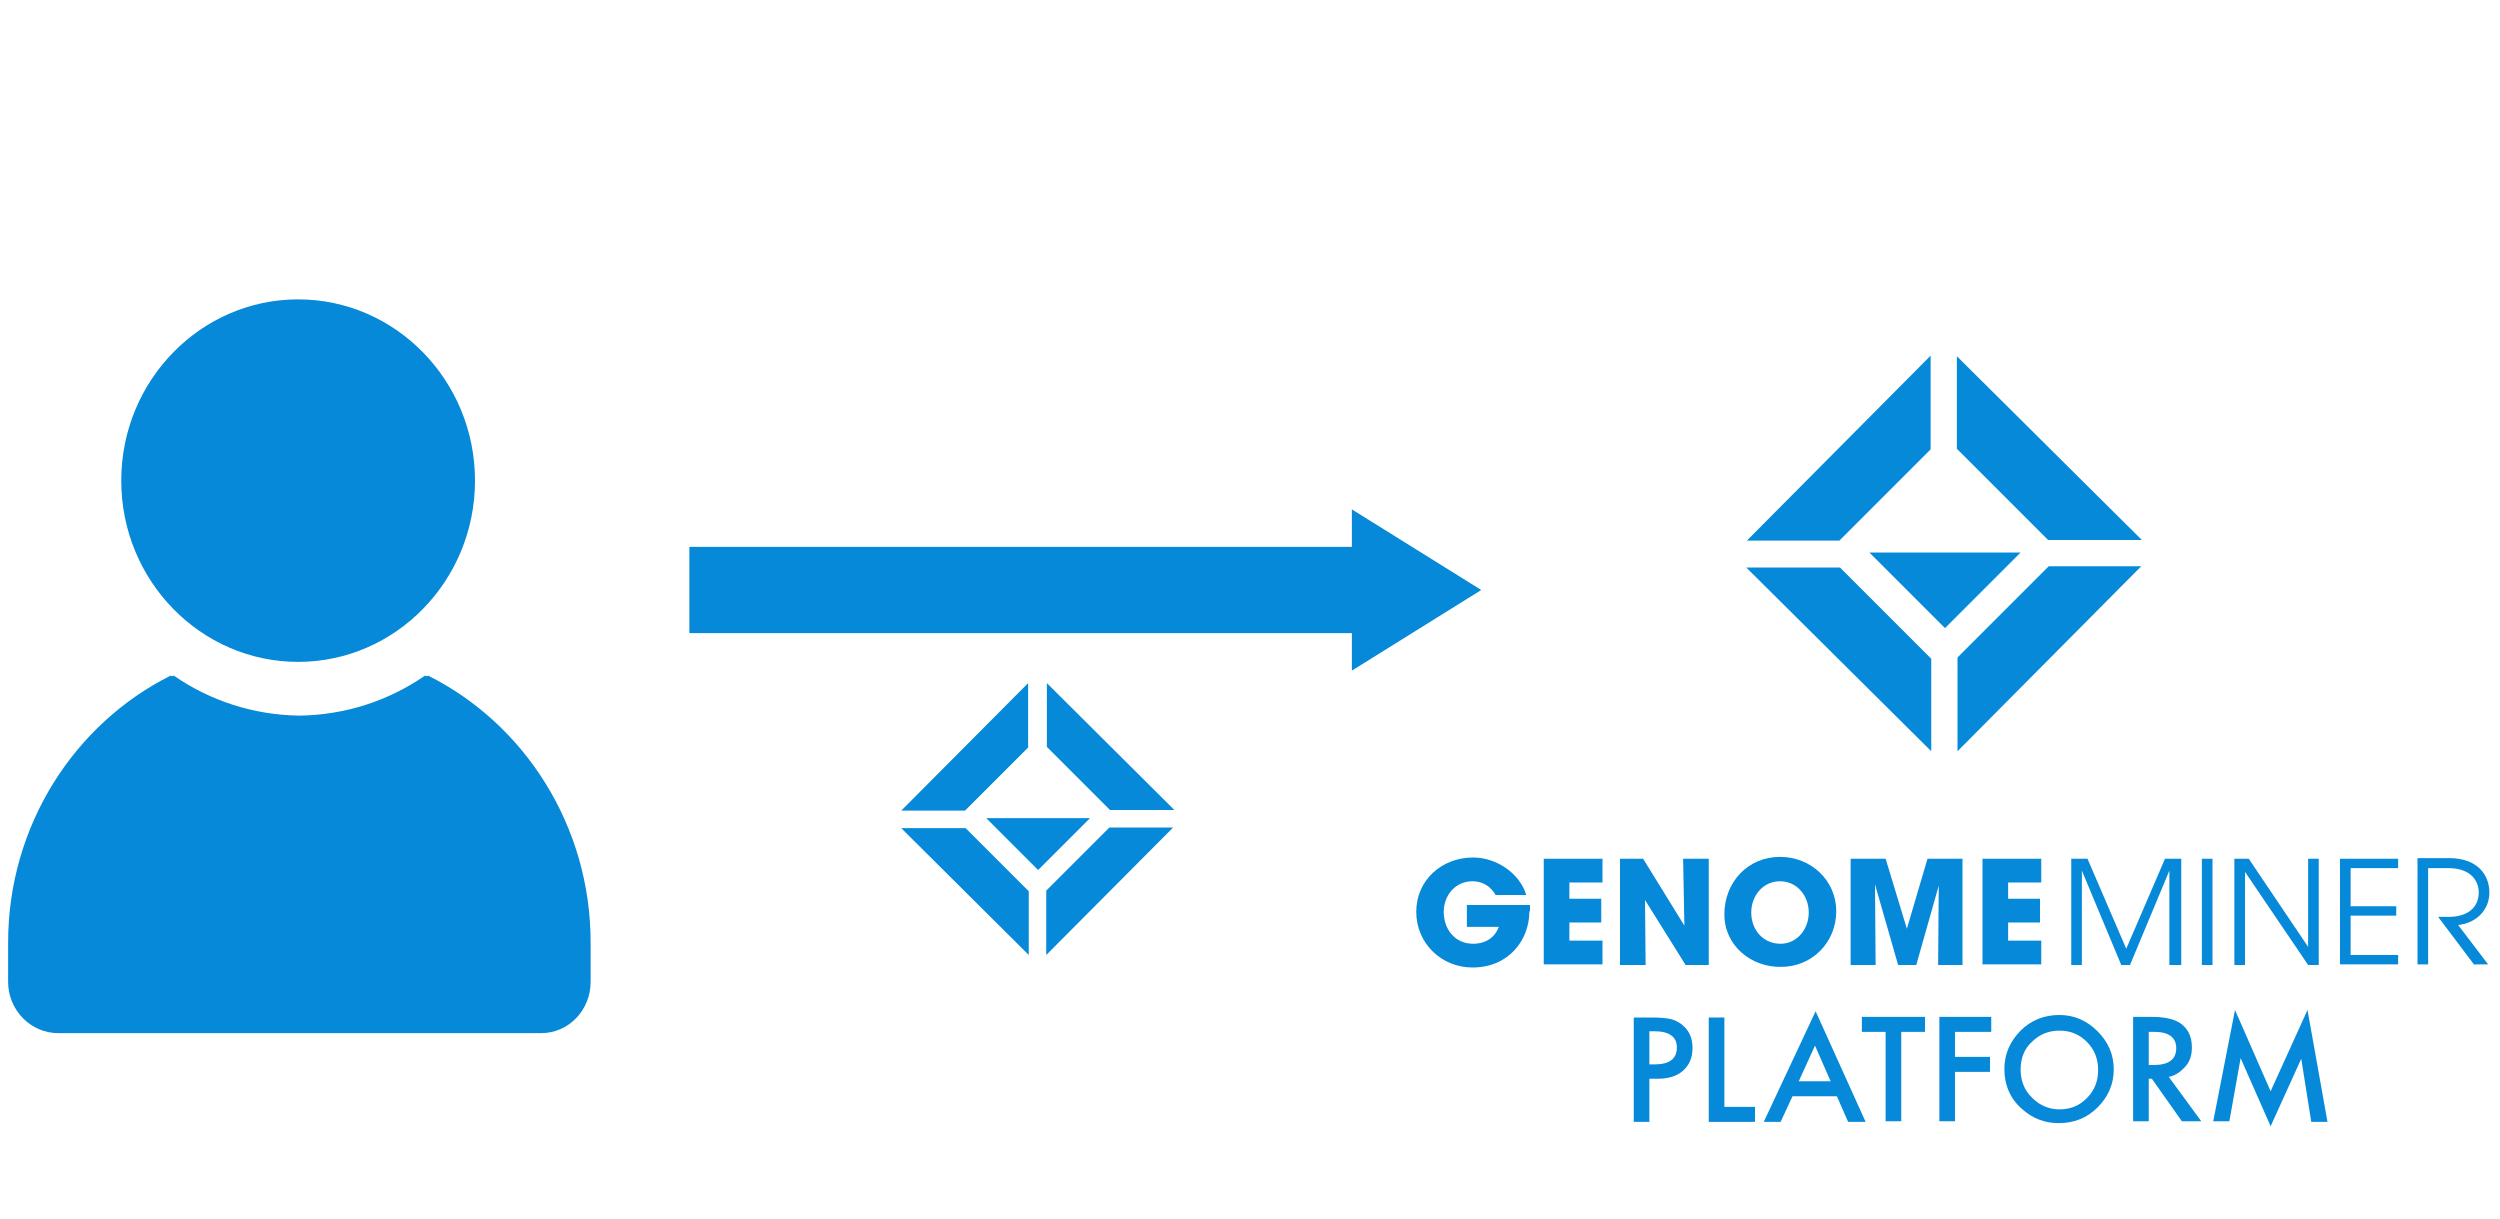 <?xml version="1.0" encoding="utf-8"?>
<!-- Generator: Adobe Illustrator 27.9.0, SVG Export Plug-In . SVG Version: 6.00 Build 0)  -->
<svg version="1.1" id="Layer_1" xmlns="http://www.w3.org/2000/svg" xmlns:xlink="http://www.w3.org/1999/xlink" x="0px" y="0px"
	 viewBox="0 0 400 195" style="enable-background:new 0 0 400 195;" xml:space="preserve">
<style type="text/css">
	.st0{fill:#0689D8;}
</style>
<g>
	<path class="st0" d="M164.5,109.3v10.3l-10.1,10.1h-10.2L164.5,109.3z M167.5,109.3v10.2l10.1,10.1h10.3L167.5,109.3z M187.7,132.4
		h-10.2l-10.1,10.1v10.3L187.7,132.4z M164.6,152.8v-10.2l-10.1-10.1h-10.3L164.6,152.8z M157.8,130.9l8.3,8.3l8.3-8.3H157.8z"/>
</g>
<path class="st0" d="M308.9,56.9v15l-14.6,14.6h-14.8L308.9,56.9z M313.1,57v14.8l14.6,14.6h15L313.1,57z M342.6,90.6h-14.8
	l-14.6,14.6v15L342.6,90.6z M309,120.2v-14.8l-14.6-14.6h-15L309,120.2z M299.1,88.4l12.1,12.1l12.1-12.1H299.1z"/>
<g>
	<g>
		<g>
			<path class="st0" d="M244.7,145.8c0,4.6-3.3,9-9.1,9c-5,0-9-3.9-9-8.9c0-5.1,4.1-8.7,9.1-8.7c3.8,0,7.5,2.6,8.5,6h-4.9
				c-0.8-1.4-2.1-2.2-3.7-2.2c-2.7,0-4.6,2.2-4.6,4.9c0,2.8,1.8,5.1,4.7,5.1c2,0,3.5-1,4.1-2.7h-5.1v-3.5h10.1V145.8z"/>
			<path class="st0" d="M247,154.4v-17h9.4v3.8h-5.3v2.6h5.1v3.8h-5.1v2.9h5.3v3.8H247z"/>
			<path class="st0" d="M269.7,154.4l-6.5-10.4l0.1,10.4h-4.1v-17h3.7l6.6,10.7l-0.2-10.7h4.1v17H269.7z"/>
			<path class="st0" d="M275.9,146.3c0-5.2,3.8-9.2,8.9-9.2c5,0,9,3.8,9,8.7c0,5-3.9,8.9-8.8,8.9
				C280.3,154.8,275.9,151.4,275.9,146.3z M289.4,146c0-2.7-1.9-5-4.6-5c-2.7,0-4.6,2.3-4.6,5c0,2.8,1.9,5,4.7,5
				C287.5,151,289.4,148.7,289.4,146z"/>
			<path class="st0" d="M310.1,154.4l0.1-12.7l0,0l-3.6,12.7h-2.9l-3.7-12.9l0.1,12.9h-4v-17h5.6l3.4,11.2h0l3.3-11.2h5.6v17H310.1z
				"/>
			<path class="st0" d="M317.2,154.4v-17h9.4v3.8h-5.3v2.6h5.1v3.8h-5.1v2.9h5.3v3.8H317.2z"/>
			<path class="st0" d="M347.1,154.4v-15.1h0l-6.3,15.1h-1.4l-6.3-15.1h0v15.1h-1.7v-17h2.6l6.2,14.4l6.2-14.4h2.6v17H347.1z"/>
			<path class="st0" d="M352.3,154.4v-17h1.7v17H352.3z"/>
			<path class="st0" d="M369.3,154.4l-10.1-14.9h0v14.9h-1.7v-17h2.3l9.5,14.1h0v-14.1h1.7v17H369.3z"/>
			<path class="st0" d="M374.4,154.4v-17h9.3v1.5h-7.6v6.1h7.3v1.5h-7.3v6.3h7.6v1.5H374.4z"/>
			<path class="st0" d="M395.9,154.4l-5.8-7.7h1.7c3,0,4.8-1.5,4.8-3.9c0-1.6-1-3.9-4.9-3.9h-3.2v15.4h-1.7v-17h5.1
				c4.4,0,6.4,2.6,6.4,5.5c0,2.8-2.1,4.9-5,5.2l4.8,6.3H395.9z"/>
		</g>
	</g>
	<g>
		<path class="st0" d="M263.9,172.7v6.8h-2.5v-16.7h2.9c1.4,0,2.5,0.1,3.2,0.3c0.7,0.2,1.4,0.6,1.9,1.1c1,0.9,1.4,2.1,1.4,3.5
			c0,1.5-0.5,2.7-1.5,3.6c-1,0.9-2.4,1.3-4.1,1.3H263.9z M263.9,170.3h0.9c2.3,0,3.5-0.9,3.5-2.7c0-1.7-1.2-2.6-3.6-2.6h-0.8V170.3z
			"/>
		<path class="st0" d="M275.9,162.8v14.3h4.9v2.4h-7.4v-16.7H275.9z"/>
		<path class="st0" d="M293.9,175.4h-7.1l-1.9,4.1h-2.7l8.3-17.7l8,17.7h-2.8L293.9,175.4z M292.9,173l-2.5-5.7l-2.6,5.7H292.9z"/>
		<path class="st0" d="M304.2,165.1v14.3h-2.5v-14.3h-3.8v-2.4H308v2.4H304.2z"/>
		<path class="st0" d="M318.6,165.1h-5.8v4h5.6v2.4h-5.6v7.9h-2.5v-16.7h8.3V165.1z"/>
		<path class="st0" d="M320.7,171c0-2.3,0.9-4.4,2.6-6.1c1.7-1.7,3.8-2.5,6.2-2.5c2.4,0,4.4,0.9,6.1,2.6c1.7,1.7,2.6,3.7,2.6,6.1
			c0,2.4-0.9,4.4-2.6,6.1c-1.7,1.7-3.8,2.5-6.2,2.5c-2.2,0-4.1-0.7-5.8-2.2C321.7,175.9,320.7,173.7,320.7,171z M323.3,171.1
			c0,1.8,0.6,3.4,1.9,4.6c1.2,1.2,2.7,1.8,4.3,1.8c1.8,0,3.2-0.6,4.4-1.8c1.2-1.2,1.8-2.7,1.8-4.5c0-1.8-0.6-3.3-1.8-4.5
			c-1.2-1.2-2.6-1.8-4.4-1.8c-1.7,0-3.2,0.6-4.4,1.8C323.9,167.8,323.3,169.3,323.3,171.1z"/>
		<path class="st0" d="M347,172.3l5.2,7.1h-3.1l-4.8-6.8h-0.5v6.8h-2.5v-16.7h3c2.2,0,3.8,0.4,4.8,1.2c1.1,0.9,1.6,2.1,1.6,3.7
			c0,1.2-0.3,2.2-1,3S348.1,172.1,347,172.3z M343.8,170.4h0.8c2.4,0,3.6-0.9,3.6-2.7c0-1.7-1.2-2.6-3.5-2.6h-0.9V170.4z"/>
		<path class="st0" d="M354.1,179.5l3.5-17.9l5.7,13l5.9-13l3.2,17.9h-2.6l-1.6-10.1l-4.9,10.8l-4.8-10.9l-1.8,10.1H354.1z"/>
	</g>
</g>
<g>
	<polygon class="st0" points="237,94.4 216.3,81.5 216.3,107.3 	"/>
	<rect x="110.3" y="87.5" class="st0" width="107.2" height="13.8"/>
</g>
<g>
	<path class="st0" d="M68.5,108.1c-0.1,0-0.1,0.1-0.2,0.1c-0.1,0-0.2-0.1-0.3-0.1c-5.8,4-12.7,6.3-20.1,6.4
		c-7.4-0.1-14.3-2.4-20.1-6.4c-0.1,0-0.2,0.1-0.3,0.1c-0.1,0-0.1-0.1-0.2-0.1c-15.4,7.7-26,24-26,42.7v6.3c0,4.5,3.6,8.2,8,8.2h18.5
		h40.3h18.5c4.4,0,7.9-3.7,7.9-8.2v-6.3C94.5,132.1,83.9,115.8,68.5,108.1z"/>
	<path class="st0" d="M47.7,105.9c15.6,0,28.3-13,28.3-29s-12.7-29-28.3-29c-15.6,0-28.3,13-28.3,29S32.1,105.9,47.7,105.9z"/>
</g>
</svg>
